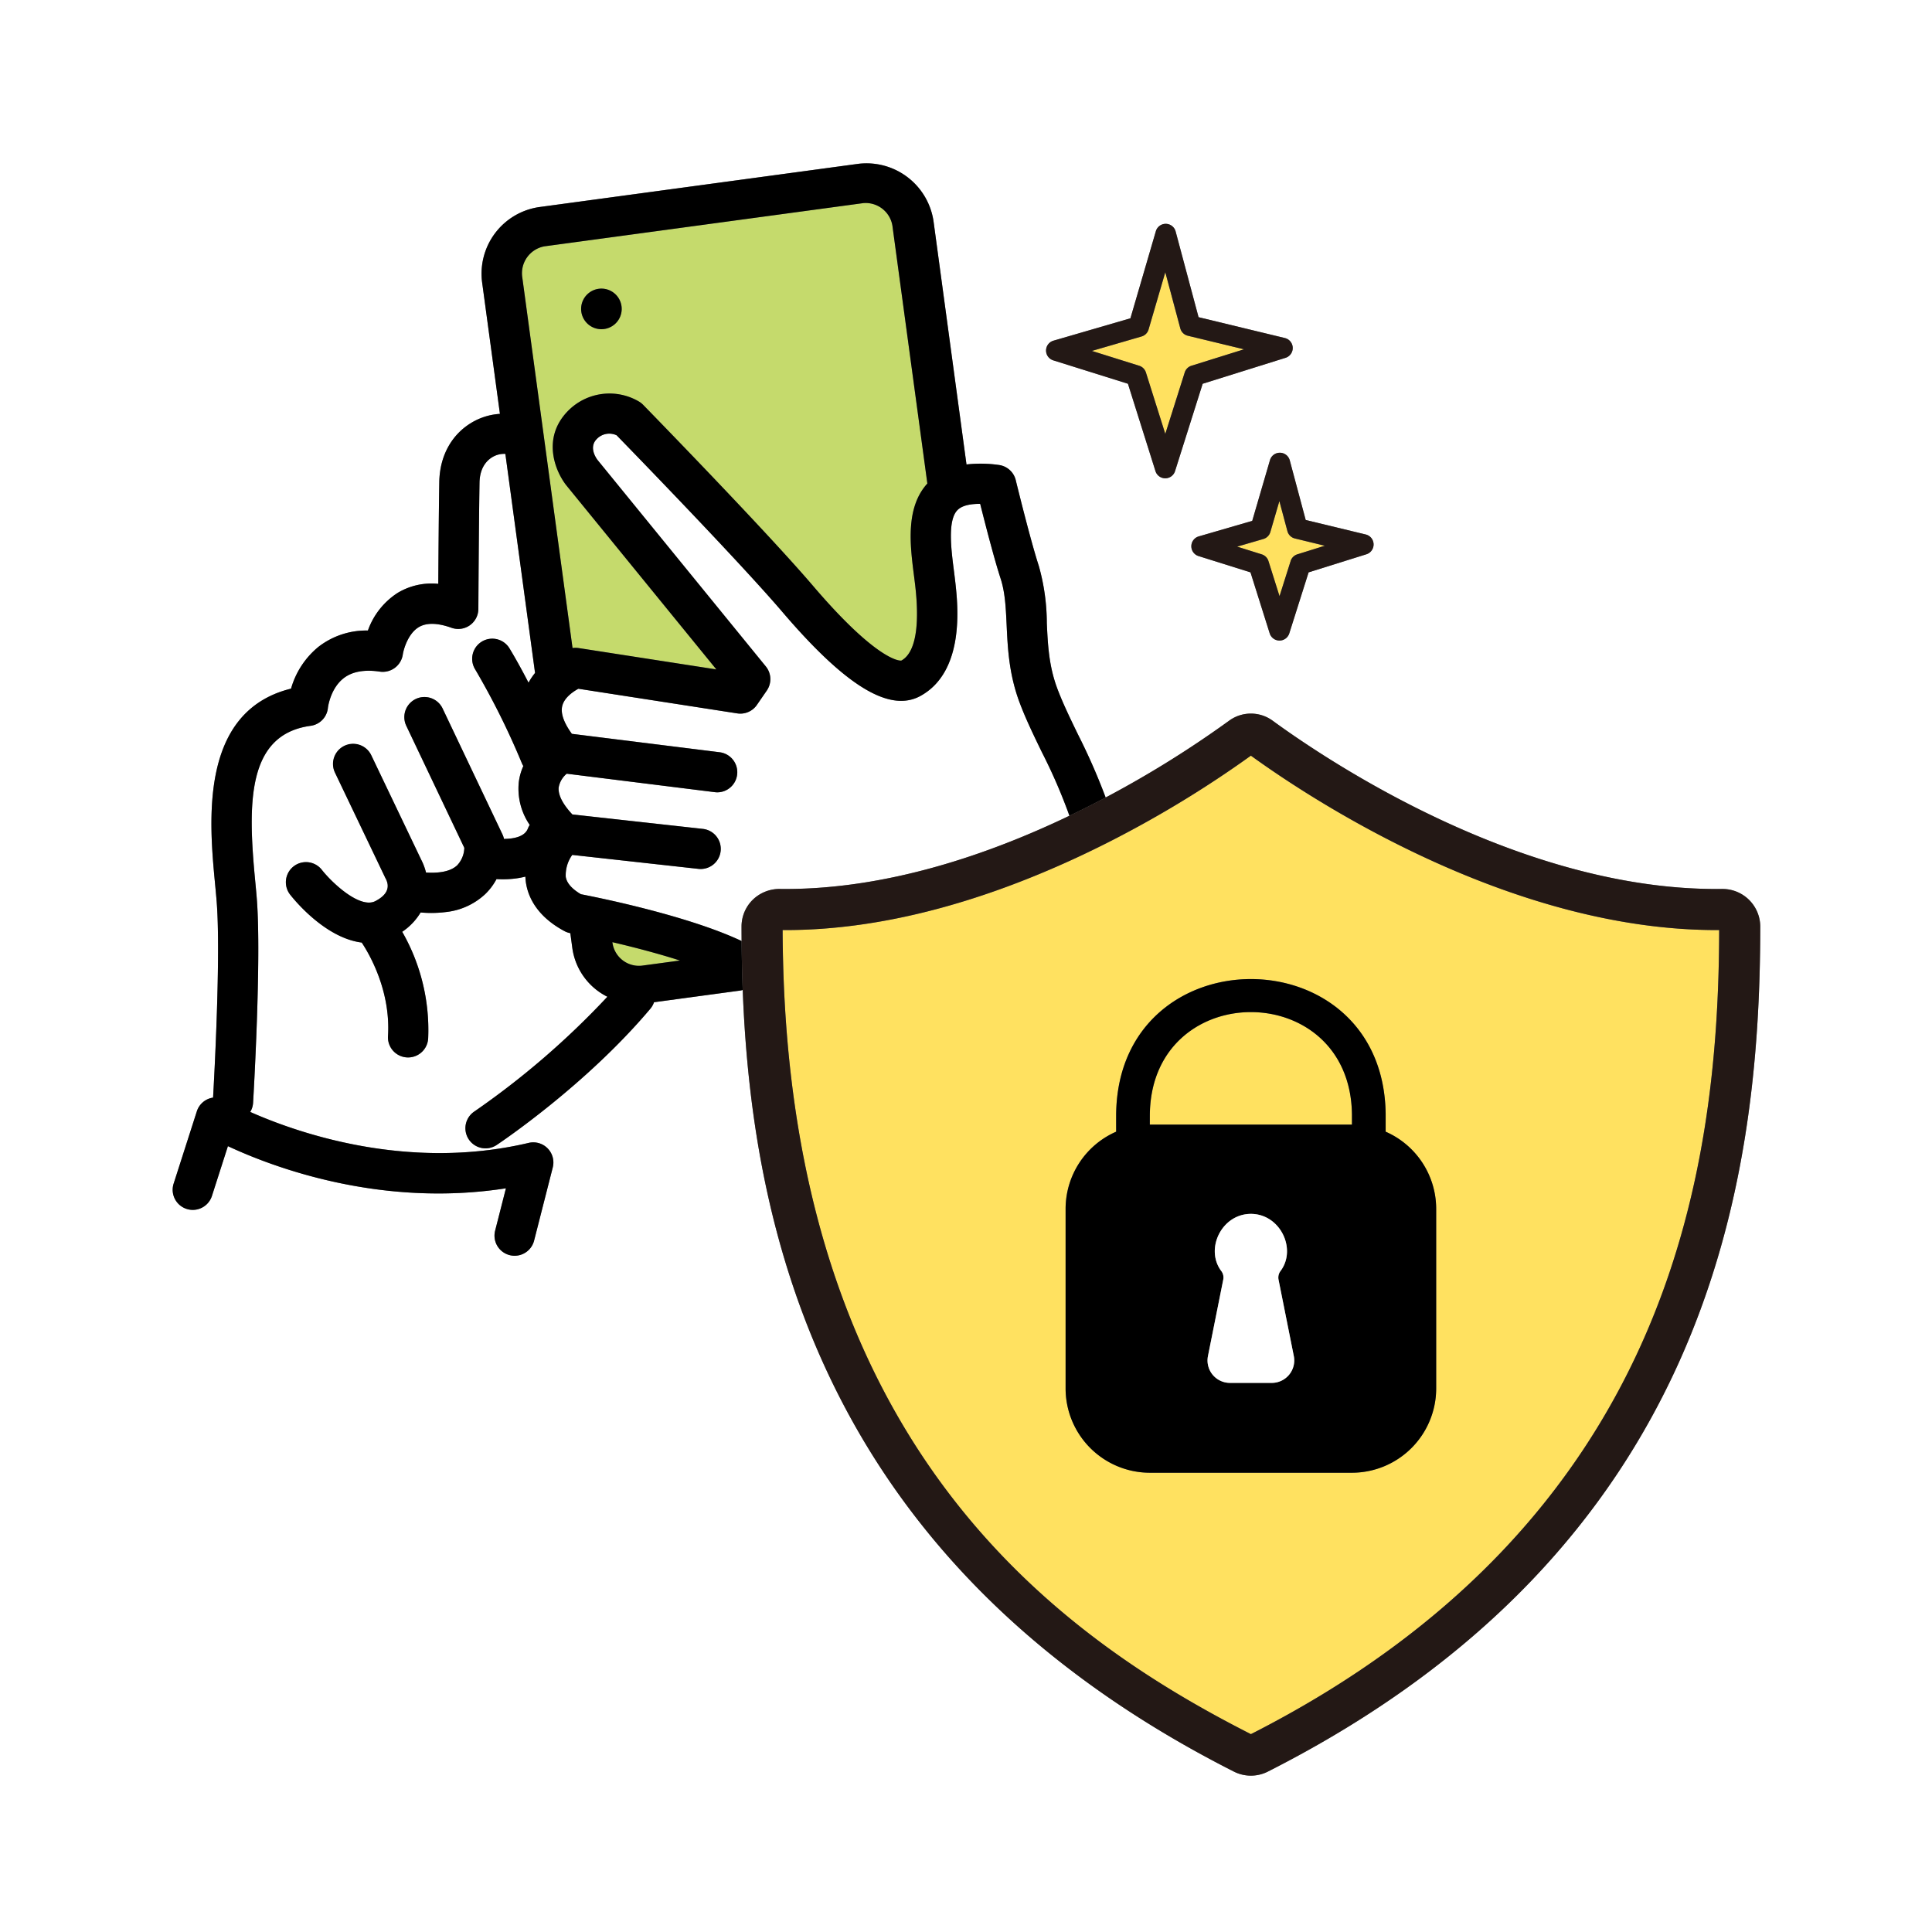 <svg id="グループ_17" data-name="グループ 17" xmlns="http://www.w3.org/2000/svg" xmlns:xlink="http://www.w3.org/1999/xlink" width="400" height="400" viewBox="0 0 400 400">
  <rect x="0" y="0" width="400" height="400" fill="#808080" stroke="none"/>
  <defs>
    <clipPath id="clip-path">
      <rect id="長方形_9" data-name="長方形 9" width="400" height="400" fill="none"/>
    </clipPath>
  </defs>
  <g id="グループ_16" data-name="グループ 16" clip-path="url(#clip-path)">
    <path id="パス_153" data-name="パス 153" d="M211.044,145.308c-2.161-5.838-2.41-11.182-2.63-15.9-.169-3.633-.316-6.772-1.253-9.649-1.319-4.041-3.2-11.36-4.223-15.445-1.872-.012-3.7.285-4.687,1.274-2.093,2.087-1.326,8.1-.763,12.494.123.973.243,1.921.341,2.825.482,4.476,1.947,18.1-7.247,23.17-6.385,3.518-15.465-2.005-28.592-17.379-8.842-10.353-30.795-32.955-34.324-36.58a3.581,3.581,0,0,0-4.14.8c-1.717,1.77.01,4.083.213,4.34l34.818,42.719a4.166,4.166,0,0,1,.2,5l-2.049,2.971a4.161,4.161,0,0,1-4.067,1.749l-32.887-5.1c-1.082.588-2.891,1.8-3.333,3.527-.462,1.8.658,3.989,1.984,5.807l30.6,3.815a4.165,4.165,0,0,1,.047,8.259,4.085,4.085,0,0,1-1.077,0l-30.634-3.819a4.748,4.748,0,0,0-1.664,2.82c-.168,1.526.832,3.494,2.831,5.616l26.99,2.988a4.164,4.164,0,0,1,.1,8.264,4.1,4.1,0,0,1-1.022.013L118.48,177a7.167,7.167,0,0,0-1.347,4.562c.216,1.281,1.272,2.484,3.138,3.581,3.715.718,21.165,4.251,32.308,9.248.314.141.639.289.963.436-.009-1.01-.015-2.015-.015-3.009a7.763,7.763,0,0,1,2.316-5.522,7.936,7.936,0,0,1,5.524-2.247c.418.006.839.009,1.255.009,21.207,0,42.051-7.139,58.793-15.163a112.235,112.235,0,0,0-5.709-13.172c-1.755-3.619-3.412-7.038-4.662-10.414" fill="#fff"/>
    <path id="パス_154" data-name="パス 154" d="M0,400H400V0H0Zm282.75-289.34a2.125,2.125,0,0,1,.135,4.095L270.927,118.5l-4,12.634a2.127,2.127,0,0,1-2.027,1.485h0a2.125,2.125,0,0,1-2.026-1.488L258.9,118.5l-10.756-3.371a2.125,2.125,0,0,1,.042-4.069l11.076-3.22,3.673-12.573a2.127,2.127,0,0,1,2.041-1.53H265a2.125,2.125,0,0,1,2.029,1.577l3.3,12.346ZM218.107,70.538,234.042,65.9l5.267-18.03a2.127,2.127,0,0,1,2.041-1.531h.025a2.126,2.126,0,0,1,2.029,1.577l4.746,17.752,17.862,4.318a2.126,2.126,0,0,1,.136,4.1L249,79.453l-5.721,18.09a2.128,2.128,0,0,1-2.028,1.484h0a2.127,2.127,0,0,1-2.026-1.487l-5.7-18.088-15.463-4.845a2.125,2.125,0,0,1,.042-4.069M364.441,191.814h0c-.017,52.963-10.605,128.723-101.967,174.986l-.011.006a7.782,7.782,0,0,1-6.962,0c-84.045-42.561-99.74-110.072-101.729-161.841a4.846,4.846,0,0,1-.56.127l-17.805,2.413a4.137,4.137,0,0,1-.737,1.319c-13.342,15.851-31.12,27.755-31.87,28.255a4.165,4.165,0,0,1-4.614-6.935,169.741,169.741,0,0,0,27.567-23.775,13.3,13.3,0,0,1-7.273-10.214l-.4-2.954-.01,0a4.152,4.152,0,0,1-1.207-.424c-5.74-3.072-7.492-7.078-7.952-9.9a11.962,11.962,0,0,1-.138-1.38,17.391,17.391,0,0,1-1.923.373,21.028,21.028,0,0,1-4.051.139,12.406,12.406,0,0,1-2.323,3.094,14.1,14.1,0,0,1-8.151,3.727,24.323,24.323,0,0,1-5.238.09,12.7,12.7,0,0,1-3.814,4,40.83,40.83,0,0,1,5.373,22.111,4.168,4.168,0,0,1-3.594,3.866,4.11,4.11,0,0,1-.825.03,4.164,4.164,0,0,1-3.895-4.416c.592-9.419-3.906-17.054-5.44-19.362-7.57-.952-13.965-8.828-14.854-9.967a4.165,4.165,0,0,1,6.57-5.12c2.158,2.75,7.974,8.212,11.159,6.48.87-.473,3.519-1.914,2.09-4.632a2.419,2.419,0,0,1-.117-.226l-10.377-21.7a4.165,4.165,0,0,1,7.515-3.593L87.208,178a12.167,12.167,0,0,1,.992,2.655c2.348.145,4.95-.085,6.446-1.494a5.461,5.461,0,0,0,1.484-3.621L84.115,150.266a4.164,4.164,0,0,1,7.522-3.575l12.408,26.1a4.085,4.085,0,0,1,.294.9c1.941-.016,4.281-.414,4.946-2.132a4.226,4.226,0,0,1,.39-.761,13.305,13.305,0,0,1-2.269-8.832,11.667,11.667,0,0,1,.944-3.366,4.163,4.163,0,0,1-.288-.546,157.026,157.026,0,0,0-9.729-19.543,4.164,4.164,0,0,1,7.067-4.4c.113.179,1.688,2.723,4.025,7.236a12.959,12.959,0,0,1,1.352-2.016L104.63,93.974a4.7,4.7,0,0,0-2.474.543c-1.051.557-2.824,2-2.88,5.424-.144,8.766-.237,25.962-.237,26.134a4.166,4.166,0,0,1-5.566,3.9c-2.906-1.039-5.184-1.083-6.774-.132-2.21,1.323-3.136,4.551-3.307,5.682a4.193,4.193,0,0,1-4.733,3.53c-3.228-.479-5.766-.014-7.541,1.381-2.748,2.157-3.221,6.053-3.224,6.092a4.163,4.163,0,0,1-3.588,3.744c-13.249,1.8-12.99,16.16-11.482,32,.13,1.359.252,2.638.344,3.807.987,12.59-.7,41.057-.772,42.262a4.117,4.117,0,0,1-.588,1.875c9.748,4.325,32.548,12.332,57.646,6.408a4.164,4.164,0,0,1,4.989,5.082l-3.864,15.149a4.163,4.163,0,1,1-8.068-2.058l2.237-8.773c-26.012,4.051-48.286-4.393-57.562-8.725L43.879,247.6a4.164,4.164,0,1,1-7.93-2.545l4.8-14.96a4.153,4.153,0,0,1,3.367-2.847c.237-4.134,1.617-29.447.749-40.521-.089-1.126-.206-2.358-.33-3.668-1.209-12.675-3.414-35.765,15.725-40.487a17.261,17.261,0,0,1,5.712-8.684,16.166,16.166,0,0,1,10.2-3.345,15.38,15.38,0,0,1,6.171-7.8,13.652,13.652,0,0,1,8.4-1.866c.04-5.834.113-15.277.208-21.074.091-5.628,2.757-10.24,7.314-12.65a13.04,13.04,0,0,1,5.244-1.466l-3.67-27.077a13.931,13.931,0,0,1,11.778-15.739l66.022-8.949a14.031,14.031,0,0,1,15.658,12.022L200.1,96.158a26.238,26.238,0,0,1,6.694.106,4.161,4.161,0,0,1,3.507,3.144c.03.123,3.019,12.387,4.778,17.771a44.05,44.05,0,0,1,1.654,11.845c.2,4.31.409,8.769,2.121,13.393,1.109,3,2.681,6.239,4.345,9.671a128.485,128.485,0,0,1,5.716,13.027,215.631,215.631,0,0,0,25.552-15.894,7.641,7.641,0,0,1,9.029,0c11.266,8.227,50.915,34.838,91.812,34.838.406,0,.809,0,1.215-.008h.137a7.809,7.809,0,0,1,7.78,7.663c0,.025,0,.077,0,.1Z" fill="#fff"/>
    <path id="パス_155" data-name="パス 155" d="M108.141,57.486l10.394,76.686a4.163,4.163,0,0,1,1.241,0l28.539,4.429-31.078-38.129c-2.286-2.908-5.1-9.771.311-15.346a12.047,12.047,0,0,1,14.745-1.985,4.31,4.31,0,0,1,.852.67c1.032,1.059,25.419,26.054,35.179,37.484,13.593,15.919,18.2,15.536,18.3,15.468,3.521-1.954,3.539-9.215,2.92-14.959-.09-.852-.206-1.744-.321-2.662-.8-6.274-1.778-14.034,2.772-19.033l-7.185-53.012a5.614,5.614,0,0,0-6.076-5.043L112.717,51a5.665,5.665,0,0,0-4.576,6.487M124.6,59.758a4.2,4.2,0,1,1-4.286,4.109,4.2,4.2,0,0,1,4.286-4.109" fill="#c5da6c"/>
    <path id="パス_156" data-name="パス 156" d="M132.9,199.93l7.882-1.068c-4.8-1.535-9.866-2.831-13.995-3.8a5.54,5.54,0,0,0,6.113,4.864" fill="#c5da6c"/>
    <path id="パス_157" data-name="パス 157" d="M124.429,68.156a4.2,4.2,0,1,0-4.112-4.288,4.2,4.2,0,0,0,4.112,4.288"/>
    <path id="パス_158" data-name="パス 158" d="M153.61,199.54c0-.028,0-.057,0-.085-.016-.7-.027-1.4-.038-2.1q-.018-1.273-.029-2.532c-.323-.147-.648-.295-.962-.436-11.143-5-28.594-8.53-32.309-9.248-1.866-1.1-2.922-2.3-3.137-3.581A7.155,7.155,0,0,1,118.48,177l26.094,2.889a4.164,4.164,0,1,0,.917-8.277l-26.99-2.988c-2-2.122-3-4.09-2.831-5.616a4.753,4.753,0,0,1,1.664-2.82l30.635,3.819a4.085,4.085,0,0,0,1.077,0,4.165,4.165,0,0,0-.047-8.259l-30.6-3.815c-1.325-1.818-2.446-4.005-1.984-5.807.442-1.726,2.251-2.94,3.333-3.527l32.888,5.1a4.161,4.161,0,0,0,4.067-1.749l2.049-2.971a4.166,4.166,0,0,0-.2-5L123.738,95.263c-.2-.257-1.93-2.57-.212-4.34a3.579,3.579,0,0,1,4.139-.8c3.53,3.625,25.483,26.226,34.325,36.58,13.127,15.374,22.207,20.9,28.592,17.379,9.194-5.072,7.728-18.694,7.247-23.171-.1-.9-.218-1.851-.342-2.824-.562-4.393-1.33-10.407.764-12.494.991-.989,2.816-1.286,4.686-1.274,1.024,4.085,2.9,11.4,4.224,15.445.937,2.877,1.084,6.016,1.253,9.649.22,4.715.469,10.059,2.629,15.9,1.25,3.376,2.908,6.795,4.663,10.414a112.235,112.235,0,0,1,5.709,13.172c2.6-1.247,5.11-2.513,7.5-3.78a128.566,128.566,0,0,0-5.716-13.026c-1.664-3.432-3.236-6.673-4.345-9.672-1.712-4.624-1.92-9.082-2.121-13.392a44.05,44.05,0,0,0-1.654-11.845c-1.759-5.384-4.748-17.648-4.778-17.771a4.162,4.162,0,0,0-3.507-3.145,26.33,26.33,0,0,0-6.694-.106l-6.805-50.211a14.03,14.03,0,0,0-15.658-12.021l-66.022,8.948A13.929,13.929,0,0,0,99.838,58.612l3.669,27.077a13.04,13.04,0,0,0-5.244,1.466c-4.557,2.41-7.223,7.022-7.314,12.65-.1,5.8-.168,15.24-.208,21.074a13.652,13.652,0,0,0-8.4,1.866,15.382,15.382,0,0,0-6.171,7.8,16.173,16.173,0,0,0-10.2,3.346,17.261,17.261,0,0,0-5.712,8.684c-19.139,4.722-16.934,27.812-15.725,40.487.124,1.31.241,2.541.33,3.668.868,11.073-.512,36.387-.749,40.521A4.145,4.145,0,0,0,40.75,230.1l-4.8,14.96a4.164,4.164,0,1,0,7.93,2.545l3.307-10.305c9.277,4.332,31.55,12.776,57.562,8.725l-2.237,8.773a4.163,4.163,0,1,0,8.068,2.058l3.865-15.149a4.165,4.165,0,0,0-4.99-5.083c-25.1,5.925-47.9-2.082-57.646-6.407a4.117,4.117,0,0,0,.588-1.875c.073-1.205,1.759-29.672.772-42.262-.092-1.17-.214-2.448-.344-3.807-1.508-15.837-1.767-30.2,11.482-32a4.165,4.165,0,0,0,3.588-3.744c0-.039.476-3.935,3.224-6.092,1.775-1.4,4.313-1.86,7.541-1.381a4.193,4.193,0,0,0,4.733-3.53c.171-1.131,1.1-4.359,3.307-5.682,1.59-.951,3.868-.907,6.774.131a4.165,4.165,0,0,0,5.566-3.9c0-.172.093-17.368.237-26.134.056-3.423,1.829-4.867,2.88-5.424a4.7,4.7,0,0,1,2.474-.543l6.147,45.353a12.911,12.911,0,0,0-1.352,2.016c-2.336-4.514-3.912-7.057-4.024-7.236a4.164,4.164,0,0,0-7.068,4.4,156.935,156.935,0,0,1,9.729,19.543,4.163,4.163,0,0,0,.288.546,11.667,11.667,0,0,0-.944,3.366,13.3,13.3,0,0,0,2.269,8.831,4.268,4.268,0,0,0-.39.762c-.665,1.718-3.005,2.116-4.945,2.132a4.141,4.141,0,0,0-.295-.9l-12.408-26.1a4.164,4.164,0,0,0-7.522,3.575l12.016,25.272a5.468,5.468,0,0,1-1.485,3.621c-1.5,1.409-4.1,1.639-6.446,1.493A12.121,12.121,0,0,0,87.208,178L76.877,156.387a4.165,4.165,0,1,0-7.515,3.593l10.377,21.7a2.419,2.419,0,0,0,.117.226c1.429,2.718-1.22,4.159-2.09,4.632-3.185,1.732-9-3.731-11.159-6.48a4.165,4.165,0,0,0-6.57,5.12c.889,1.139,7.284,9.015,14.854,9.967,1.534,2.308,6.032,9.943,5.44,19.362a4.164,4.164,0,0,0,3.895,4.416,4.264,4.264,0,0,0,.825-.03,4.169,4.169,0,0,0,3.594-3.866,40.83,40.83,0,0,0-5.373-22.111,12.7,12.7,0,0,0,3.814-4,24.262,24.262,0,0,0,5.238-.089,14.1,14.1,0,0,0,8.151-3.727,12.424,12.424,0,0,0,2.323-3.094,21.109,21.109,0,0,0,4.051-.139,17.627,17.627,0,0,0,1.923-.373,11.984,11.984,0,0,0,.138,1.38c.46,2.818,2.212,6.824,7.952,9.9a4.211,4.211,0,0,0,1.207.424l.01,0,.4,2.954a13.3,13.3,0,0,0,7.273,10.214,169.741,169.741,0,0,1-27.567,23.775,4.165,4.165,0,0,0,4.614,6.935c.75-.5,18.528-12.4,31.87-28.255a4.137,4.137,0,0,0,.737-1.319l17.805-2.413a4.846,4.846,0,0,0,.56-.127c-.011-.3-.022-.6-.032-.894q-.081-2.287-.13-4.533M178.738,42.051a5.617,5.617,0,0,1,6.077,5.044L192,100.107c-4.552,5-3.577,12.759-2.774,19.033.116.917.232,1.81.322,2.662.619,5.743.6,13.005-2.921,14.958-.108.068-4.71.451-18.3-15.467-9.758-11.43-34.146-36.425-35.178-37.485a4.348,4.348,0,0,0-.852-.67,12.049,12.049,0,0,0-14.746,1.985c-5.407,5.576-2.6,12.439-.31,15.346l31.078,38.13-28.539-4.429a4.17,4.17,0,0,0-1.242,0L108.141,57.487A5.667,5.667,0,0,1,112.717,51ZM132.9,199.93a5.54,5.54,0,0,1-6.113-4.864c4.129.965,9.193,2.261,13.995,3.8Z"/>
    <path id="パス_159" data-name="パス 159" d="M238.055,232.838h41.858c0-.833,0-1.623,0-2.093-.327-28.267-41.523-28.274-41.85,0,0,.47,0,1.26,0,2.093" fill="#ffe160"/>
    <path id="パス_160" data-name="パス 160" d="M258.983,359.038c86.435-43.949,96.839-115.867,96.954-166.48l-.6,0c-42.91,0-83.929-27.106-96.355-36.109a224.307,224.307,0,0,1-25.642,15.918c-.722.384-1.447.767-2.188,1.152-2.494,1.292-5.1,2.578-7.808,3.842q-1.453.679-2.944,1.346c-16.818,7.54-37.062,13.85-57.756,13.852l-.614,0c0,2.07.04,4.107.087,6.127q.109,4.66.364,9.149c5.312,93.74,56.963,131.116,96.5,151.2m27.9-128.339v3.607a17.451,17.451,0,0,1,10.459,15.969v37.2a17.456,17.456,0,0,1-17.437,17.437H238.06a17.457,17.457,0,0,1-17.438-17.437v-37.2a17.455,17.455,0,0,1,10.466-15.969c-.005-1.291-.005-2.851,0-3.607.414-37.327,55.387-37.316,55.8,0" fill="#ffe160"/>
    <path id="パス_161" data-name="パス 161" d="M356.661,184.047h-.137c-.406.006-.809.008-1.215.008-40.9,0-80.546-26.612-91.813-34.838a7.637,7.637,0,0,0-9.028,0,215.657,215.657,0,0,1-25.552,15.893c-2.39,1.267-4.9,2.533-7.5,3.78-16.742,8.024-37.585,15.163-58.793,15.163-.416,0-.837,0-1.254-.009a7.933,7.933,0,0,0-5.524,2.247,7.754,7.754,0,0,0-2.316,5.521q0,1.493.014,3.009.01,1.259.029,2.533c.011.7.022,1.393.037,2.1,0,.028,0,.056,0,.085q.048,2.243.131,4.533c.01.3.021.6.032.893,1.989,51.77,17.684,119.281,101.728,161.842a7.784,7.784,0,0,0,6.963,0l.011-.006c91.361-46.264,101.95-122.024,101.967-174.987h0c0-.026,0-.078,0-.1a7.808,7.808,0,0,0-7.78-7.663M162.12,198.686c-.047-2.021-.082-4.057-.087-6.127l.614,0c20.694,0,40.938-6.313,57.756-13.852q1.491-.667,2.944-1.346c2.7-1.264,5.314-2.551,7.808-3.843.741-.384,1.466-.767,2.188-1.151a224.307,224.307,0,0,0,25.642-15.918c12.427,9,53.445,36.109,96.355,36.109l.6,0c-.115,50.613-10.519,122.531-96.954,166.48-39.536-20.087-91.187-57.463-96.5-151.2q-.255-4.488-.364-9.149" fill="#231815"/>
    <path id="パス_162" data-name="パス 162" d="M231.088,230.7c-.005.755-.005,2.315,0,3.606a17.455,17.455,0,0,0-10.466,15.97v37.2a17.458,17.458,0,0,0,17.438,17.438h41.849a17.457,17.457,0,0,0,17.437-17.438v-37.2a17.453,17.453,0,0,0-10.459-15.97V230.7c-.412-37.316-55.385-37.327-55.8,0m32.222,55.613h-8.651a4.586,4.586,0,0,1-.92-.09,4.64,4.64,0,0,1-3.643-5.458c1.08-5.4,2.637-13.186,3.181-15.909a2.223,2.223,0,0,0-.465-1.761c-3.355-4.562.154-11.773,6.174-11.773s9.529,7.21,6.173,11.773a2.256,2.256,0,0,0-.465,1.777l3.175,15.879a4.572,4.572,0,0,1,.091.912,4.65,4.65,0,0,1-4.65,4.65m16.6-55.567c0,.47,0,1.26,0,2.093H238.055c0-.834.005-1.623.005-2.093.327-28.274,41.522-28.267,41.849,0"/>
    <path id="パス_163" data-name="パス 163" d="M264.694,264.871a2.256,2.256,0,0,1,.465-1.777c3.356-4.563-.154-11.773-6.173-11.773s-9.529,7.211-6.174,11.773a2.223,2.223,0,0,1,.465,1.761c-.544,2.723-2.1,10.507-3.182,15.909a4.642,4.642,0,0,0,4.564,5.548h8.651a4.647,4.647,0,0,0,4.559-5.562Z" fill="#fff"/>
    <path id="パス_164" data-name="パス 164" d="M235.858,75.726a2.125,2.125,0,0,1,1.392,1.39l4.008,12.723,4.026-12.726a2.129,2.129,0,0,1,1.392-1.388l10.878-3.4-11.631-2.812a2.122,2.122,0,0,1-1.554-1.517l-3.11-11.63L237.8,68.216a2.128,2.128,0,0,1-1.447,1.446l-10.294,2.993Z" fill="#ffe160"/>
    <path id="パス_165" data-name="パス 165" d="M218.066,74.607l15.462,4.844,5.7,18.088a2.125,2.125,0,0,0,2.026,1.488h0a2.127,2.127,0,0,0,2.027-1.485L249,79.452l17.145-5.366a2.126,2.126,0,0,0-.136-4.1l-17.862-4.317L243.4,47.921a2.125,2.125,0,0,0-2.029-1.577h-.024a2.125,2.125,0,0,0-2.041,1.53L234.042,65.9l-15.934,4.633a2.126,2.126,0,0,0-.042,4.07M237.8,68.216l3.463-11.854,3.109,11.629a2.125,2.125,0,0,0,1.555,1.518l11.631,2.811-10.878,3.4a2.129,2.129,0,0,0-1.393,1.387l-4.025,12.727L237.25,77.115a2.122,2.122,0,0,0-1.391-1.389l-9.8-3.072,10.294-2.993a2.124,2.124,0,0,0,1.447-1.445" fill="#231815"/>
    <path id="パス_166" data-name="パス 166" d="M268.1,111.493a2.125,2.125,0,0,1-1.555-1.518l-1.664-6.222-1.868,6.4a2.128,2.128,0,0,1-1.447,1.446l-5.436,1.58,5.1,1.6a2.125,2.125,0,0,1,1.392,1.39l2.29,7.269,2.3-7.272a2.13,2.13,0,0,1,1.393-1.388l5.691-1.78Z" fill="#ffe160"/>
    <path id="パス_167" data-name="パス 167" d="M265,93.734h-.024a2.125,2.125,0,0,0-2.041,1.53l-3.673,12.574-11.076,3.219a2.126,2.126,0,0,0-.042,4.07L258.9,118.5l3.981,12.633a2.127,2.127,0,0,0,2.026,1.487h0a2.129,2.129,0,0,0,2.028-1.484l4-12.635,11.958-3.742a2.126,2.126,0,0,0-.136-4.1l-12.423-3-3.3-12.346A2.125,2.125,0,0,0,265,93.734m2.211,22.424-2.3,7.271-2.29-7.268a2.124,2.124,0,0,0-1.391-1.39l-5.1-1.6,5.435-1.58a2.127,2.127,0,0,0,1.448-1.446l1.868-6.4,1.664,6.222a2.125,2.125,0,0,0,1.555,1.518l6.191,1.5-5.691,1.78a2.128,2.128,0,0,0-1.393,1.388" fill="#231815"/>
  </g>
</svg>
